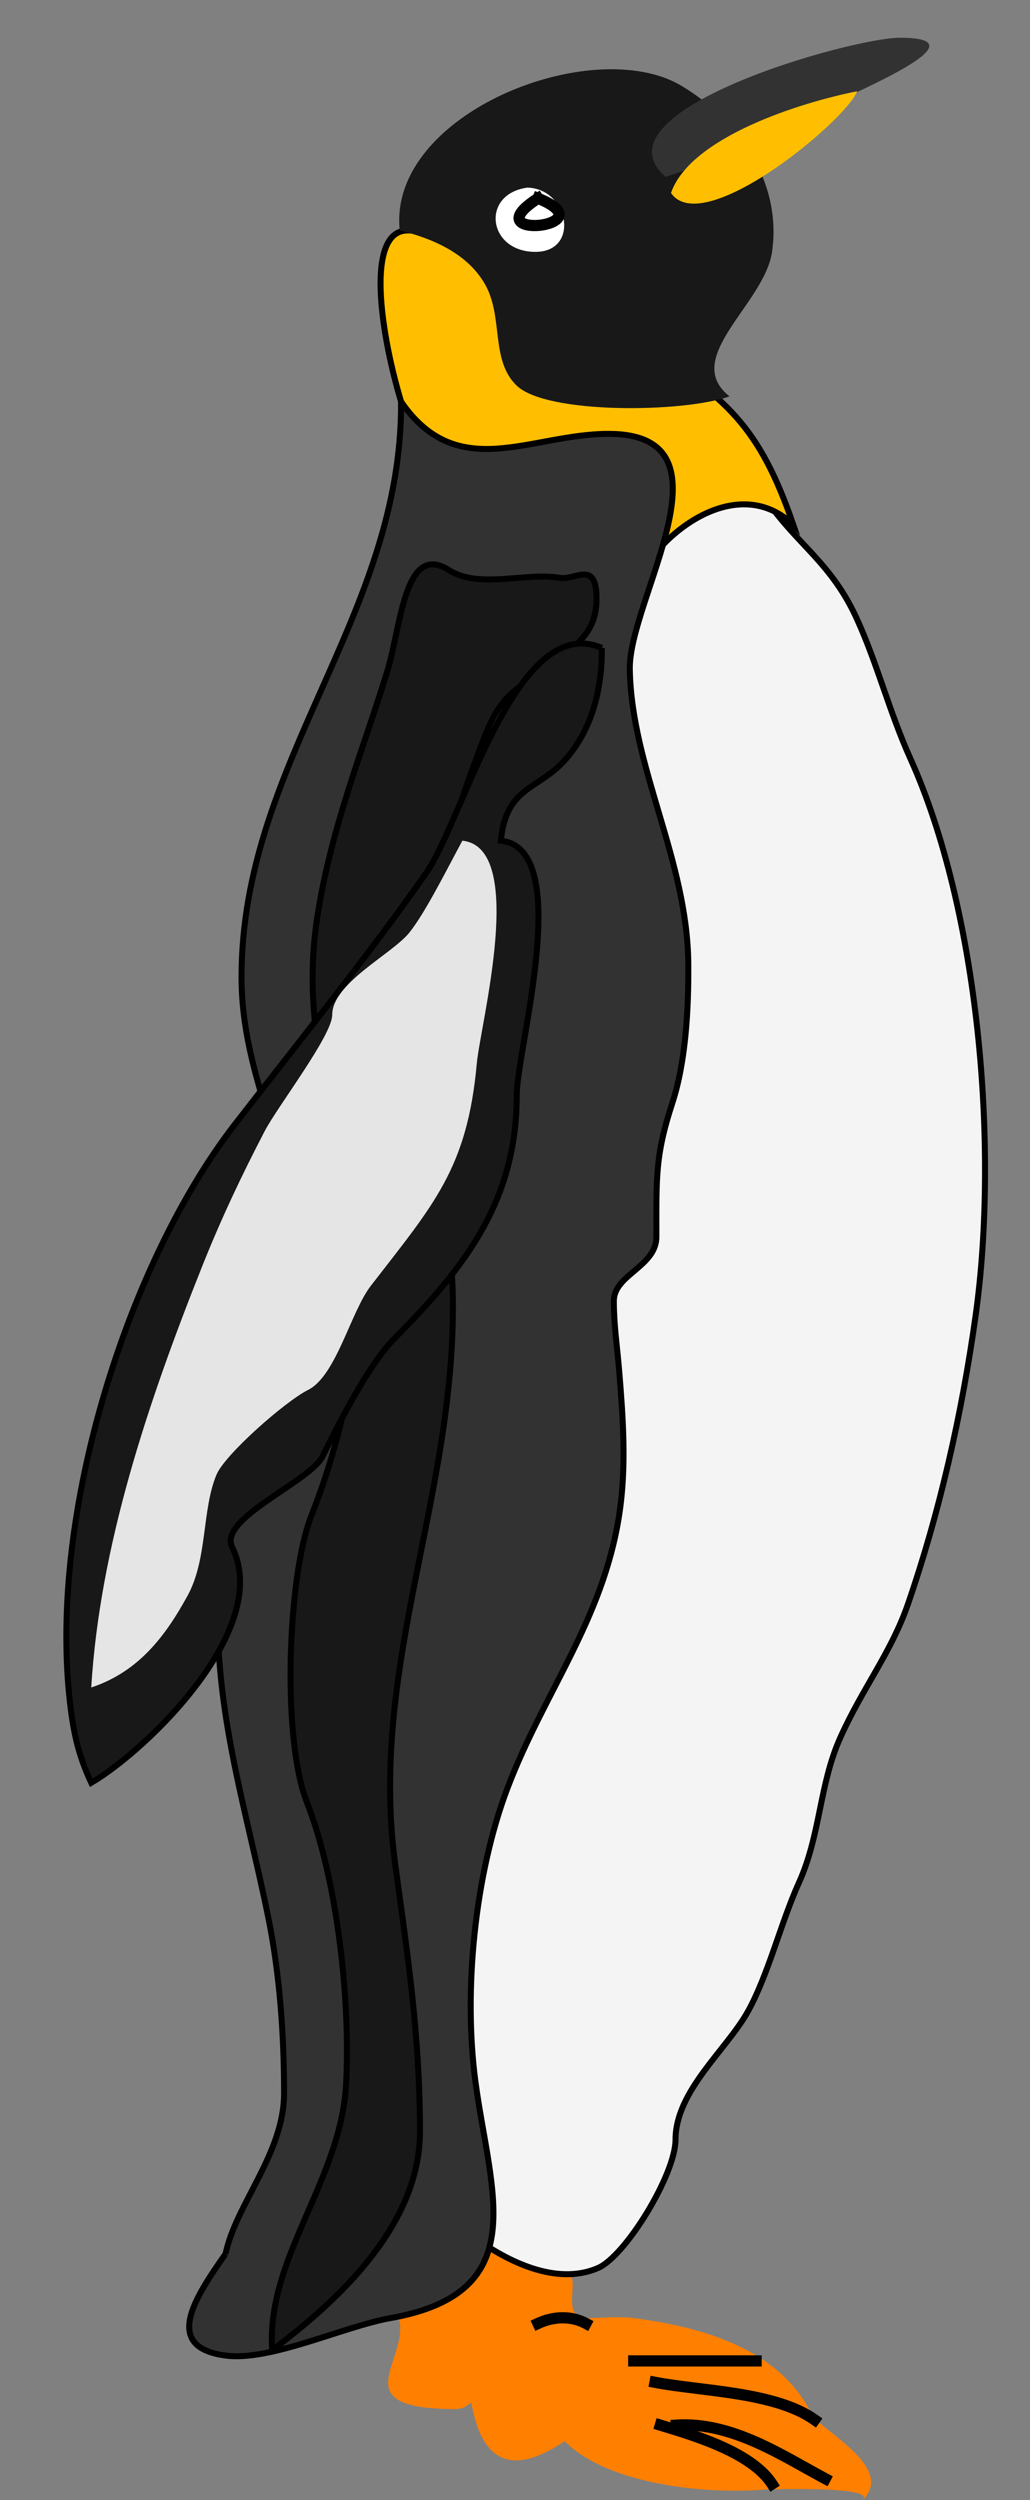 <?xml version="1.0" encoding="UTF-8"?>
<svg width="171.772" height="416.871" xmlns="http://www.w3.org/2000/svg" xmlns:svg="http://www.w3.org/2000/svg">
 <rect width="100%" height="100%" fill="#808080" stroke="none"/>
 <title>pinguino</title>

 <g>
  <title>Layer 1</title>
  <path fill-rule="evenodd" clip-rule="evenodd" fill="#ff7f00" id="path3" d="m64.003,382.953c9.501,7.491 -10.618,18.743 11.975,18.743c7.172,0 8.302,-21.286 7.54,-27.668c-6.506,2.975 -13.01,5.951 -19.515,8.925"/>
  <path fill-rule="evenodd" clip-rule="evenodd" fill="#ff7f00" id="path5" d="m78.195,374.028c0.421,10.322 -5.045,47.197 15.967,33.023c7.479,7.471 24.267,8.894 33.706,8.034c-0.395,0.036 18.548,-0.659 15.964,1.785c5.696,-5.387 -7.199,-11.817 -8.424,-14.282c-5.545,-11.163 -18.675,-14.615 -29.717,-16.064c-2.561,-0.336 -5.397,0 -7.982,0c-4.053,0 -1.208,-5.966 -2.66,-7.141c-3.281,-2.653 -11.628,-4.844 -16.854,-5.355"/>
  <path fill="none" stroke="#000000" stroke-width="1.869" stroke-linecap="square" stroke-miterlimit="10" id="path7" d="m105.691,393.664c6.801,0 13.601,0 20.401,0"/>
  <path fill="none" stroke="#000000" stroke-width="1.869" stroke-linecap="square" stroke-miterlimit="10" id="path9" d="m109.239,397.234c7.655,1.479 20.041,1.572 26.612,6.247"/>
  <path fill="none" stroke="#000000" stroke-width="1.869" stroke-linecap="square" stroke-miterlimit="10" id="path11" d="m110.128,404.375c5.912,1.777 15.271,4.619 18.626,9.818"/>
  <path fill="none" stroke="#000000" stroke-width="1.869" stroke-linecap="square" stroke-miterlimit="10" id="path13" d="m112.788,404.375c9.306,-0.618 17.901,5.233 24.836,8.926"/>
  <path fill="none" stroke="#000000" stroke-width="1.869" stroke-linecap="square" stroke-miterlimit="10" id="path15" d="m89.727,387.416c2.671,-1.247 5.626,-1.268 7.982,0"/>
  <line fill="none" stroke="#000000" stroke-width="1.869" stroke-linecap="square" stroke-miterlimit="10" y2="0.935" y1="0.935" x2="0.935" x1="0.935" id="line17"/>
  <path stroke="#000000" fill-rule="evenodd" clip-rule="evenodd" fill="#F4F4F4" stroke-miterlimit="10" id="path19" d="m78.751,372.813c5.871,4.336 14.083,8.357 20.99,5.355c4.583,-1.991 12.918,-15.584 12.918,-21.422c0,-8.122 8.577,-15.006 12.11,-21.421c3.387,-6.151 5.46,-14.751 8.476,-21.421c3.599,-7.961 3.383,-16.321 6.861,-24.1c3.714,-8.307 8.52,-14.251 11.305,-22.313c5.253,-15.21 8.991,-31.615 11.302,-48.198c3.928,-28.191 0.492,-67.601 -10.9,-92.826c-3.461,-7.665 -5.457,-15.653 -8.88,-23.206c-4.232,-9.339 -9.846,-12.334 -14.935,-19.637c-4.362,-6.259 -6.356,-12.995 -16.146,-7.587c-7.629,4.214 -7.907,9.147 -9.689,17.405c-15.669,72.665 -29.063,156.977 -29.063,235.635c0,15.104 0.396,31.854 5.651,43.736"/>
  <path fill-rule="evenodd" clip-rule="evenodd" fill="#FFBF00" stroke="#000000" stroke-miterlimit="10" id="path21" d="m104.806,100.905c1.806,-9.675 17.203,-23.229 27.497,-13.389c-5.673,-16.461 -11.176,-21.351 -25.724,-30.347c-11.469,-7.092 -24.372,-18.743 -38.584,-18.743c-9.871,0 -1.004,32.815 2.217,36.595c8.651,10.154 24.347,20.062 34.594,25.884"/>
  <path fill-rule="evenodd" clip-rule="evenodd" fill="#323232" stroke="#000000" stroke-miterlimit="10" id="path23" d="m37.619,375.813c-5.337,7.58 -10.44,15.563 0,16.959c7.461,0.997 19.733,-4.872 27.497,-6.247c23.89,-4.232 16.683,-20.866 14.192,-39.273c-2.071,-15.303 -0.118,-34.763 5.322,-49.091c6.066,-15.98 15.905,-27.995 18.627,-45.52c1.245,-8.016 0.658,-16.11 0,-24.1c-0.329,-3.997 -0.888,-7.552 -0.888,-11.603c0,-4.414 7.097,-5.713 7.097,-10.712c0,-10.023 -0.2,-13.563 2.661,-22.313c2.259,-6.908 2.72,-15.808 2.66,-23.207c-0.14,-17.306 -9.456,-32.674 -9.757,-49.09c-0.217,-11.768 18.415,-39.273 -3.549,-39.273c-13.021,0 -25.134,8.352 -34.592,-5.355c0.181,35.795 -26.611,59.962 -26.611,95.95c0,19.336 11.518,34.176 9.758,54.001c-1.406,15.844 -11.914,29.396 -13.306,43.734c-2.083,21.471 3.93,38.995 7.983,58.909c1.963,9.638 2.661,19.853 2.661,29.454c0.002,10.047 -8.062,18.533 -9.755,26.777"/>
  <path fill-rule="evenodd" clip-rule="evenodd" fill="#181819" id="path25" d="m66.664,38.426c4.83,1.187 11.086,3.518 14.192,8.926c3.158,5.499 0.866,12.679 5.322,16.958c4.971,4.774 27.741,4.538 35.479,1.785c-8.111,-6.446 5.837,-15.39 7.097,-24.099c1.735,-12.001 -6,-22.236 -15.077,-27.67c-14.802,-8.861 -49.062,4.614 -47.013,24.1"/>
  <path fill-rule="evenodd" clip-rule="evenodd" fill="#323232" id="path27" d="m111.015,29.5c-12.662,-10.976 31.03,-23.206 39.028,-23.206c14.669,0 -7.558,9.039 -12.419,11.603c-8.399,4.431 -17.786,8.709 -26.609,11.603"/>
  <path fill-rule="evenodd" clip-rule="evenodd" fill="#FFBF00" id="path29" d="m111.901,32.178c3.221,-9.318 21.646,-15.111 31.047,-16.958c-1.977,5.033 -25.756,24.678 -31.047,16.958"/>
  <path fill-rule="evenodd" clip-rule="evenodd" fill="#FFFFFF" id="path31" d="m87.952,31.285c6.925,0.184 8.818,10.711 1.331,10.711c-7.973,0 -9.154,-9.65 -1.331,-10.711"/>
  <path fill="none" stroke="#000000" stroke-width="1.869" stroke-linecap="square" stroke-miterlimit="10" id="path33" d="m89.727,33.071c11.89,4.803 -11.198,7.186 0,0"/>
  <path stroke="#000000" fill-rule="evenodd" clip-rule="evenodd" fill="#181819" stroke-miterlimit="10" id="path35" d="m45.392,391.879c-1.041,-15.295 11.45,-28.266 12.325,-44.33c0.752,-13.807 -1.456,-34.114 -6.504,-46.938c-4.306,-10.935 -3.174,-38 0.685,-47.806c5.36,-13.623 9.097,-29.961 7.189,-46.067c-2.207,-18.625 -9.296,-33.761 -6.162,-53.891c2.359,-15.157 7.654,-27.882 11.64,-40.852c2.343,-7.628 2.887,-21.64 10.27,-16.95c5.094,3.235 12.882,0.325 18.487,1.304c2.621,0.458 6.161,-3.077 6.161,3.477c0,4.869 -2.433,6.903 -5.478,9.561c-5.963,5.209 -9.562,4.345 -13.009,13.039c-5.17,13.039 -11.011,31.691 -11.64,46.937c-0.642,15.549 5.915,30.421 6.161,46.937c0.496,33.215 -14.121,61.639 -9.586,94.744c2.012,14.685 4.108,28.358 4.108,44.33c0.002,16.471 -15.108,29.283 -24.647,36.506"/>
  <path fill-rule="evenodd" clip-rule="evenodd" fill="#181819" stroke="#000000" stroke-miterlimit="10" id="path37" d="m100.37,108.046c-14.283,-6.262 -23.161,28.736 -29.271,37.487c-9.316,13.343 -21.055,27.907 -31.933,41.95c-17.599,22.721 -31.169,64.584 -27.497,96.396c0.578,4.999 1.383,8.771 3.548,13.388c9.343,-5.488 30.233,-25.735 23.506,-39.271c-2.394,-4.816 12.942,-10.873 15.079,-15.174c2.723,-5.481 7.675,-15.313 11.975,-19.637c12.059,-12.124 20.401,-23.195 20.401,-40.61c0,-7.631 9.704,-41.076 -2.661,-42.396c0.928,-9.067 6.104,-8.369 10.645,-13.389c4.502,-4.979 6.273,-11.829 6.208,-18.744"/>
  <path fill-rule="evenodd" clip-rule="evenodd" fill="#E5E5E5" id="path39" d="m77.108,140.178c10.831,1.154 3.003,30.575 2.411,37.115c-1.593,17.583 -7.189,23.52 -17.684,37.115c-3.355,4.346 -5.768,14.998 -10.449,17.346c-3.824,1.919 -13.847,10.739 -15.272,14.12c-2.47,5.86 -1.476,14.055 -4.822,20.172c-3.652,6.677 -8.121,12.693 -16.075,15.329c1.424,-23.486 9.338,-47.249 18.486,-70.194c3.17,-7.949 6.541,-15.079 10.449,-22.592c2.106,-4.049 11.253,-15.941 11.253,-19.365c0,-5.304 9.957,-10.11 12.859,-13.716c2.635,-3.271 6.267,-10.566 8.843,-15.33"/>
 </g>
</svg>